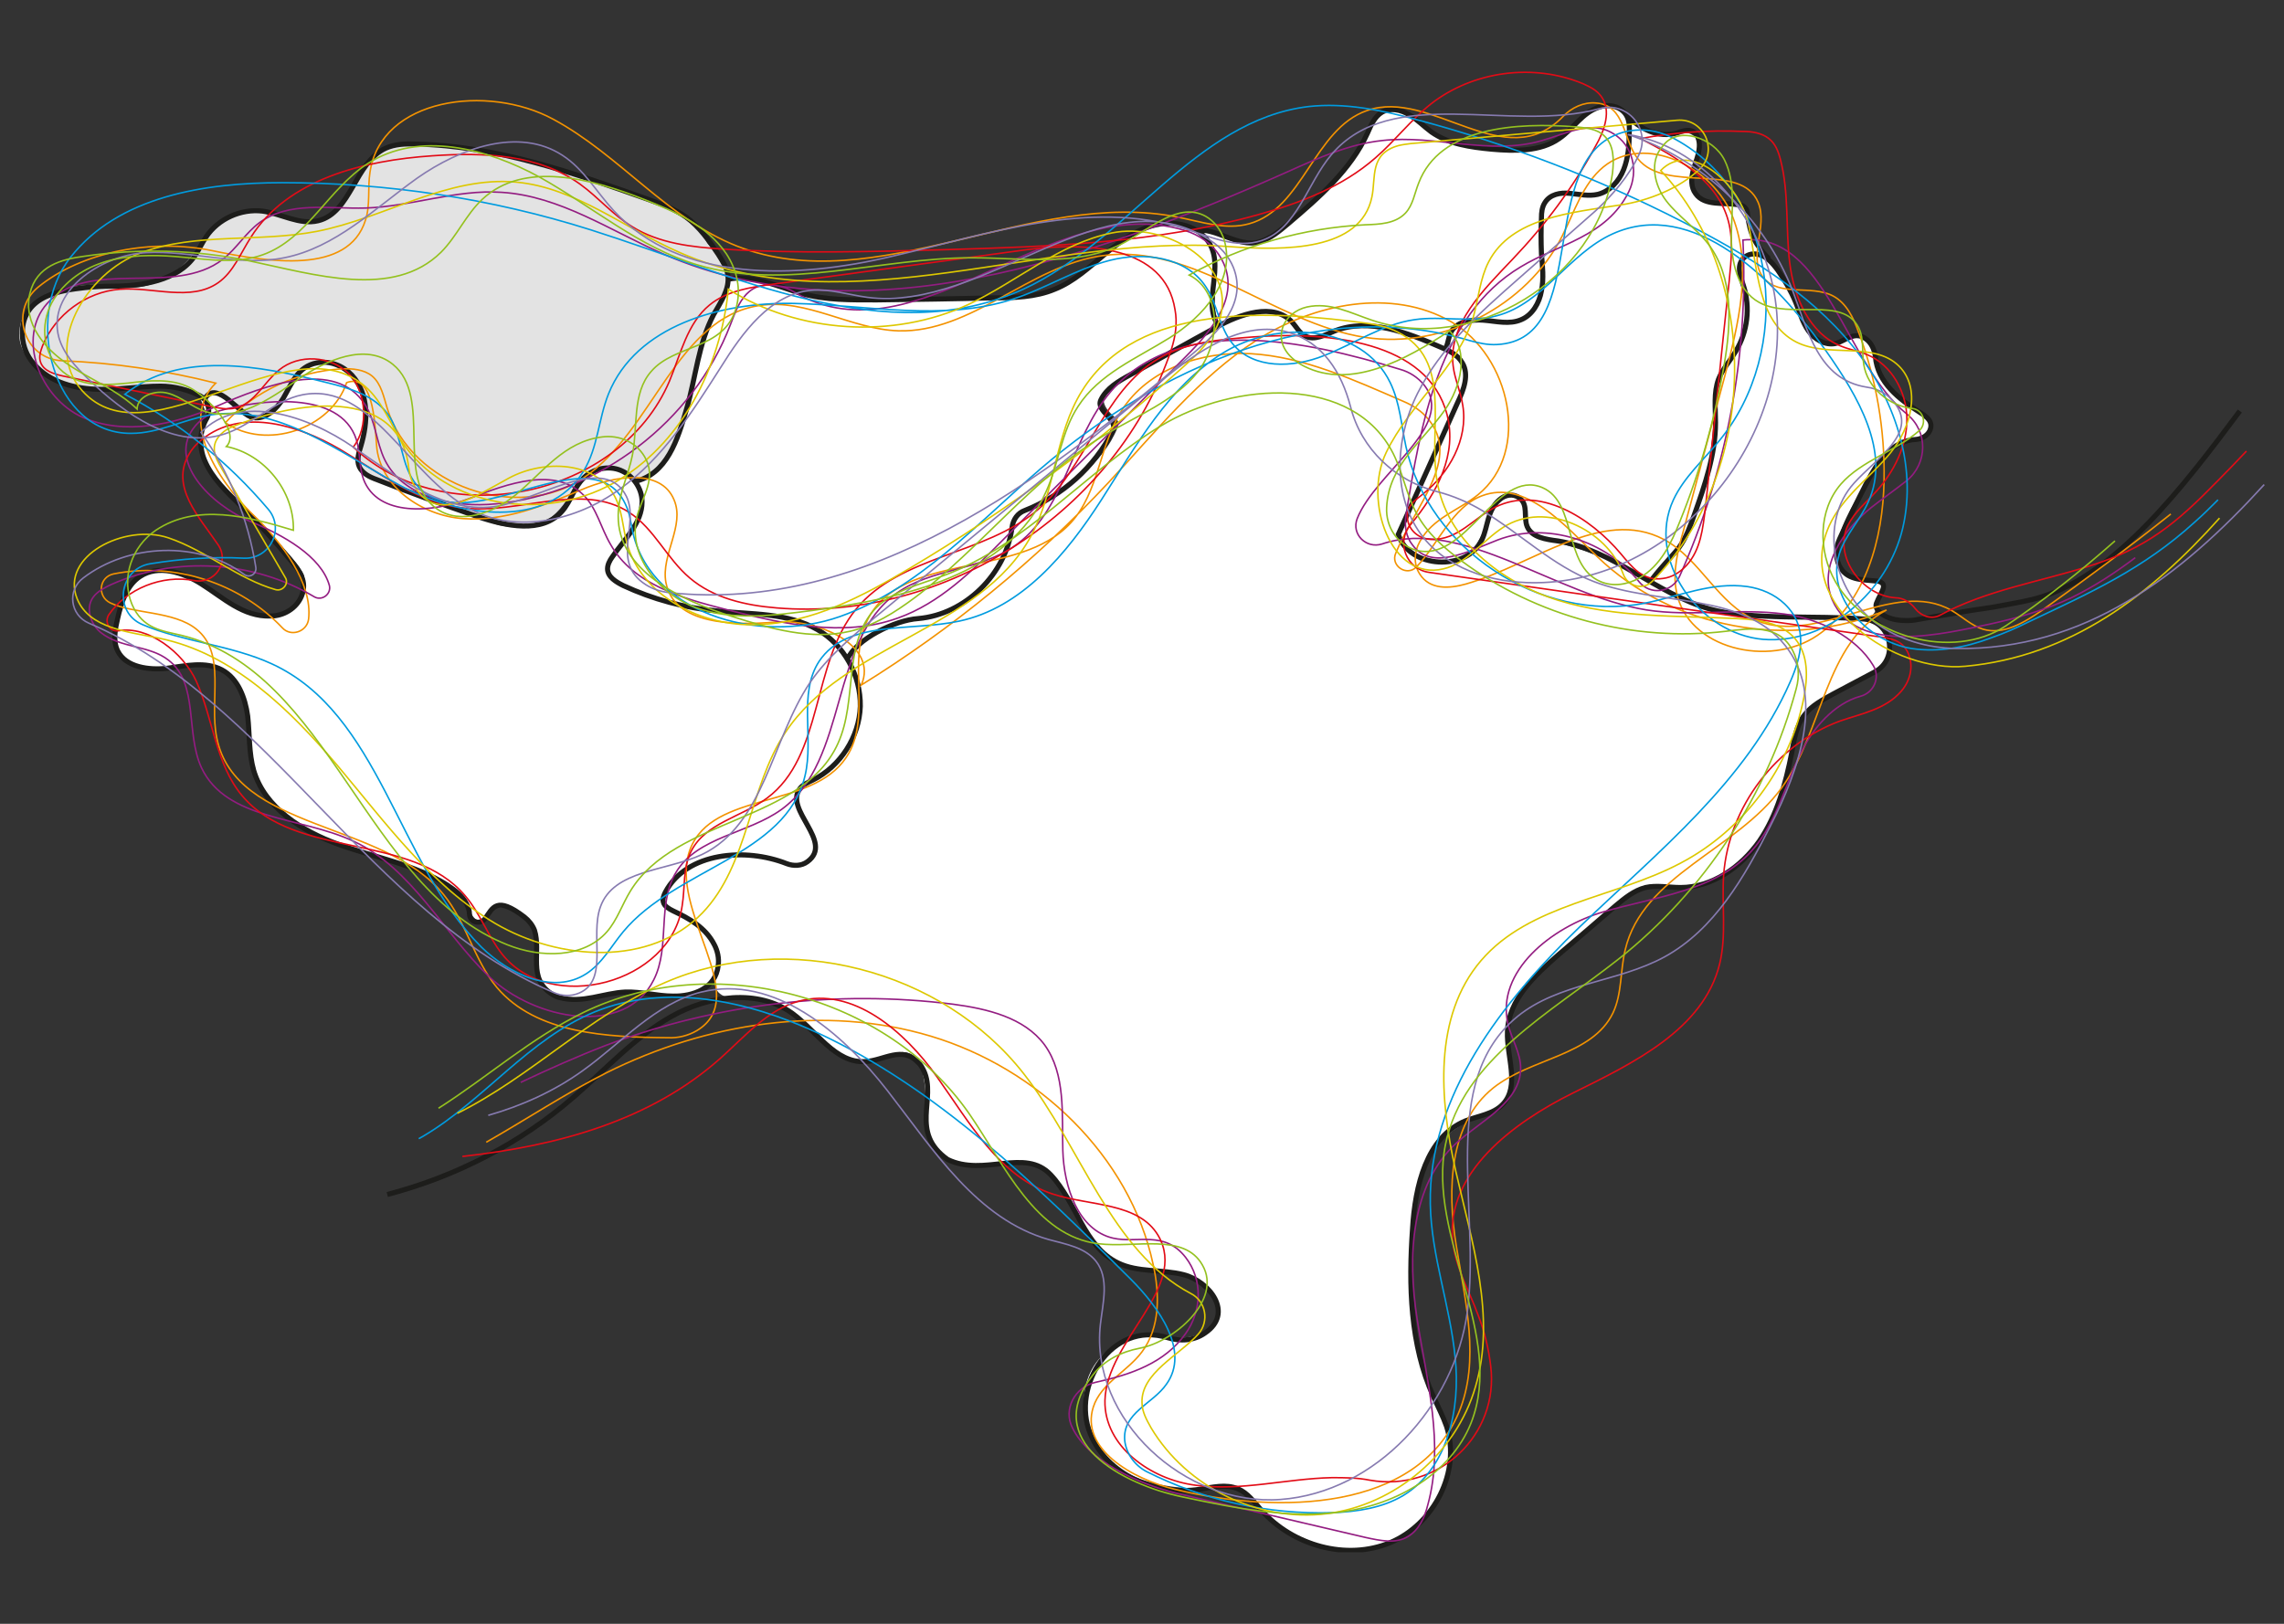 <?xml version="1.0" encoding="UTF-8"?>
<svg id="Capa_1" data-name="Capa 1" xmlns="http://www.w3.org/2000/svg" xmlns:xlink="http://www.w3.org/1999/xlink" version="1.1" viewBox="0 0 450 320">
  <rect x="0" y="0" width="450" height="320" fill="#333333" stroke="none"/>
  <defs>
    <style>
      .cls-1 {
        stroke: #867ab0;
      }

      .cls-1, .cls-2, .cls-3, .cls-4, .cls-5, .cls-6, .cls-7, .cls-8, .cls-9 {
        fill: none;
      }

      .cls-1, .cls-4, .cls-5, .cls-6, .cls-7, .cls-8, .cls-9 {
        stroke-width: .3px;
      }

      .cls-10 {
        clip-path: url(#clippath);
      }

      .cls-2, .cls-11, .cls-12 {
        stroke-width: 0px;
      }

      .cls-11 {
        fill: #e3e3e3;
      }

      .cls-3 {
        stroke: #1d1d1b;
        stroke-width: 1px;
      }

      .cls-4 {
        stroke: #009bdf;
      }

      .cls-5 {
        stroke: #94c11f;
      }

      .cls-6 {
        stroke: #931c81;
      }

      .cls-7 {
        stroke: #f39200;
      }

      .cls-12 {
        fill: #fff;
      }

      .cls-8 {
        stroke: #ddc800;
      }

      .cls-9 {
        stroke: #e20b16;
      }
    </style>
    <clipPath id="clippath">
      <rect class="cls-2" x="3.9" y="14.1" width="442.3" height="291.8"/>
    </clipPath>
  </defs>
  <g class="cls-10">
    <path class="cls-12" d="M347.1,50.2s6,4.4,7.9,12.8c1.4,3.3,4.7,5.8,8.4,4.1s5.1-1.1,6.2,3.1c1.1,4.3,1.4,6.5,8.1,10.8,4.1,2.7,2.7,5.5.3,5.8-2.4.3-5.5.1-8.5,5.4-3,5.2-12.8,17.9-4,22.1,3.7,0,6.4,0,5.4,2.1-1,2.1-1.1,5.5-3.4,5.4-2.3-.1-26.4,0-31.5-2.1-5.1-2.1-10.6-4.5-10.9-5.4,1.6-1.3,10.3-11.1,12.8-26.5.3-4.7-.1-9.1.1-10.8.3-1.7,1.4-5.2,4.7-8.8,1.6-3,2-8.1,1.1-11.2-.8-3.1-2.7-7.2,3.3-6.8"/>
    <path class="cls-12" d="M321.1,23.5s2.4,4,10.2,2.6c2-.1,4.1,1.1,3.1,4.7-1,3.5-2.4,8.8,3.1,9.5,5.5.7,6.1-.3,6.7,2.1.6,2.5,1.4,6.4,3.5,8.2-3.4-.9-5.7.6-4.7,4,1,3.4,2.8,7.8-1.8,16-2.3,3.4-3.1,3.8-3.1,9.8s-.8,12.6-3.7,19.8c-2.9,7.2-7.2,12.6-9.2,14.2-3-1.7-13.7-8.2-21-8.4-1.8-.6-3.5-2-3.7-5.2-.1-3.3-1.4-3.1-3-3.1s-2.8,1-4,4.1c-1.1,3.1-4,10.1-9.5,8.9-5.5-1.1-9.1-3.3-8.5-5.4.6-2.1,12.3-27.8,12.8-28.8.4-1,1.3-5.8-3.3-7.7.6-3.1.9-5.7,7.5-5.7s11.8-.3,11.5-8.4c-.3-8.1-2.6-17.3,4.4-16.9,6.9.4,10.5.1,11.9-5.7.7-5.8.7-8.8.7-8.8"/>
    <path class="cls-12" d="M236,45.3s8.9,2.3,11.1,2.8c3.1-.9,17-11.6,22.3-21.5,3.5-8.2,8.5-3.7,9.6-2.7,0,0,6.2,5.4,14.9,5.7,8.6.3,14-1.4,17.3-5.8,3.3-4.4,10.2-4,9.9,1.4-.3,5.4-1.8,13.9-8.6,13.2-6.8-.7-8.8-.1-8.8,3.8s1.1,18.1-2.4,19.7c-3.5,1.6-4,1.8-6.7,1.4-2.7-.4-9.4-1.8-9.6,5.5-5.5-2.8-15.2-6.2-22.4-3.7-4,1.6-5.7,1.6-7.2-.6-1.6-2.1-4.3-5.9-15.3-.4-1-3.8-.8-3.7-.7-9.4.1-5.7.1-4.4-3.3-9.5"/>
    <path class="cls-12" d="M166.7,129.8s4.8-6.8,17.6-8.5c10.5-2,13.9-13,14.7-16.4.9-3.4,2.3-4.5,4.3-5.1s11.1-5.4,15.6-12.9c2-3.6,1.7-3.8.4-5-1.3-1.1-3.5-3.7.1-6,3.7-2.3,23-13.6,26.1-14.2,3.1-.6,7.1-.9,9.6,2.3,2.6,3.1,3.7,2.3,6.2,1.4,2.6-.9,10.8-3.1,23,2.8,4.5,2.5,5.4,5.4,3.7,9.1-1.7,3.7-12.5,26.6-12.5,27.8s3.1,5.4,7.1,5.7c4,.3,8.5-2,10.2-7.1,1.7-5.1,2.6-6.5,5.1-6.2,2.6.3,2.3,2,2.6,4.3.3,2.3,2.3,4.3,6,5.1,3.7.9,11.6,3.1,23.2,9.9,7.4,3.7,15,4.5,30.9,4.5,7.1.6,11.1.6,11.3,4.5.3,4,.9,4.8-3.4,7.1-4.3,2.3-13.3,5.7-14.7,12.2-1.4,6.5-3.1,27.8-22.4,29.8-4.3-.6-7.9-1.1-11.6,2.3-3.7,3.4-24.4,17.3-23,27.5,1.4,10.2,1.4,12.8-4,14.7-5.4,2-13.3,6.2-14.2,18.4-.9,12.2-.9,27.5,3.1,36,4,8.5,7.9,16.7-3.1,27.2-9.2,7.9-17.9,4.1-25.5.4-2.6-1.8-2.8-1.2-5.7-4.9-2.8-3.7-5.4-4-9.4-3.4-4,.6-23.5.3-24.4-15.9-.6-10.5,8.8-14.7,14.2-13.9,5.4.9,11.6.6,12.2-5.7-.3-3.7-5.7-7.4-12.2-7.4s-11.1-2.6-15-9.6c-4-7.1-6.2-12.5-14.5-11.6-8.2.9-15.9,1.7-15.9-11.3s-5.4-10.2-6.8-9.9c-1.4.3-7.4,4.3-13.6-2.3-6.2-6.5-9.9-9.7-18.1-8.8-3.7-.8-3.1-3.1-2.8-5.4.3-2.3.9-6.8-5.7-10.5s-6.2-4-4.3-6.2c2-2.3,7.1-8.2,21-5.4,4.8,1.4,6,1.7,7.4,0,1.4-1.7.3-5.1-1.1-7.4-1.4-2.3-3.7-5.7.6-7.9,4.3-2.3,15.6-9.9,7.7-24.1"/>
    <path class="cls-12" d="M162.7,58.9h36.6s9.4,0,18.7-9.1c7.9-6.2,15-7.4,18.1-4.3,3.1,3.1,3.7,6.6,3.1,10.2-.6,3.6-.9,6.8.7,8.5-3.8,1.7-20,10.5-21.4,12.2-1.4,1.7-2.3,3.7-.9,4.8,1.4,1.1,2.8,3.4-.6,7.4-3.4,4-7.1,8-14.5,11.6-3.4,1.4-2.6,1.8-3.1,3.6-.6,1.8-3.4,15.1-16.4,17.9-7.4,1.4-12.5,2.8-16.2,7.9-2.6-3.4-7.7-9.1-21.3-9.1-6.5-.3-17.9-2.6-23.8-5.4-2.6-1.7-3.4-4-1.4-6.2,2-2.3,9.1-8.5,4.5-14.2,5.1-3.1,8.5-4.5,11.6-19.6,3.1-15,4-13.3,4.5-14.7.6-1.4,1.1-2.8,2.1-5.7,7.5-.7,7.8,1.6,19.5,4"/>
    <path class="cls-11" d="M21.6,56.1s9.4,3.7,17.3-7.1c7.9-10.8,13-7.1,18.7-5.7s9.4-1.4,13-8.5c3.7-7.1,10.2-9.9,39.4-1.4,29.2,8.5,28.1,13,29.5,14.7,1.4,1.7,5.7,4.8,2.8,10.5-2.8,5.7-5.4,13-7.4,23-2,9.9-8.5,13.9-10.2,13.3-2-2-7.9-4.7-10.8,0-2.8,4.8-6,10.7-14.5,8.5-8.5-2.3-25.2-8.2-26.6-9.1-1.4-.9-3.1-4.3-1.1-9.1,1.4-4.5-.8-11.9-5.1-13.3-4.3-1.4-7.4.3-9.4,3.7-2,3.4-5.4,8.8-7.9,6.8-2.6-2-6.2-6.2-9.1-4.3-4-1.7-10.2-2.3-21.8-1.4-6.5.3-14.6-5-14.6-10.7s4.7-10,17.7-10"/>
    <path class="cls-12" d="M40.3,78.2s1.1-2.8,6.5,2c3.7,2.6,5.7,3.1,9.4-2.6,3.1-6.5,10.2-11.3,15.3,0,0,0,1.4,5.4-.8,11.1-.6,2.6-.3,4.8,3,6,3.3,1.1,22,7.7,23.7,8.5,1.7.8,12.5,2.3,15-5.4,3.7-6.2,8.2-6,10.8-4.8,2.6,1.1,5.1,7.2,2,11-3.1,3.8-7.9,8-3.4,10.6,4.5,2.6,14.2,6.2,29.2,6.8,15,.6,24.1,16.2,15.6,26.6-4.3,5.4-4.8,4.8-6.5,5.7-1.7.9-4.3,3.1-2.3,7.1,2,4,5.4,9.1-1.7,9.9-6.2-2-18.1-4.8-24.7,4.5-2,3.4,0,3.7,1.4,4.5,1.4.9,11.1,5.7,8.5,11.6-2,4.5-5.7,5.4-9.9,4.8-4.3-.6-7.7-1.1-10.5-.6-2.8.6-12.6,2.8-14.2-1.4-1.6-4.3-.4-7.7-1.6-10.5-1.2-2.8-2.9-4.8-5.5-4.8s-2.3-.3-3.4,1.1c-1.1,1.4-2.3,2.3-3.4,0-1.1-2.3-3.1-6.2-11.6-8.8-8.5-2.6-19.3-6.4-22.4-8.8-3.1-2.4-9.1-5.4-9.6-18.1-.6-9.6-4.3-14.2-10.8-13.3-6.5.9-17.3,2.6-15.3-7.9,2-10.5,7.9-11.9,12.2-10.2,4.3,1.7,11.3,6.8,13.3,7.7,2,.9,12.5,2.3,11.3-7.1-1.4-3.7-11.3-12.2-14.2-15.3-2.8-3.1-7.7-8.5-5.4-15,1.1-2.3-2-5.1,0-4.8"/>
    <path class="cls-3" d="M320.4,22.6c2.6,2.8,6.4,4.7,10,3.6.9-.3,1.9-.7,2.9-.4,1.2.4,1.6,2,1.5,3.2-.1,1.6-.8,3.1-1.2,4.6-.4,1.6-.5,3.3.5,4.6,1.8,2.5,5.6,1.6,8.6,2.2.4,0,.8.2,1.1.5.4.4.5.9.5,1.4.5,3.9,1.5,5.9,4.2,8.7M235.5,45.4c4.1-.6,8.4,3.4,12.5,2.3,2.3-.6,4.1-2.2,5.9-3.7,6-5.1,12.2-10.5,15.5-17.7.7-1.6,1.4-3.3,2.9-4.2,1.6-.9,3.7-.5,5.3.5,1.6.9,2.9,2.3,4.4,3.4,3.4,2.4,7.7,3,11.9,3.4,4.6.4,9.6.5,13.3-2.1,2.8-1.9,4.5-5.1,7.9-6.2,1.2-.4,2.6-.4,3.8.2,2.1,1.1,2.2,3.1,2.1,4.9,0,2.4-.2,4.9-1.1,7.2-.9,2.3-2.7,4.3-5.1,4.9-1.8.4-3.6,0-5.5-.2s-3.9.2-4.9,1.8c-.6.9-.7,2-.7,3-.1,2.4-.1,4.7,0,7.1.2,2.4.5,4.9,0,7.3-.4,2.4-1.8,4.8-4,5.7-2.3,1-4.9.3-7.4.1-2.5-.2-5.5.3-6.5,2.5-.4.9-.5,2-.9,2.9M143.3,55.1c4.5-1.2,10,1.4,14.5,2.7,4.8,1.4,10,1.3,15,1.3,7.6-.1,15.2-.2,22.8-.4,4.1,0,8.4-.1,12.2-1.7,3.8-1.5,6.9-4.4,10-7,3.6-3,7.6-5.9,12.5-6,2.3,0,4.6.6,6.4,2.1,5.7,4.9,0,12.5,3.1,17.7M40.4,78.5c2.4-3.8,6.9,3.4,9.5,3.8,2.5.4,4.6-1.7,5.9-3.8,1.7-2.9,2.8-6.3,6.7-7,2.5-.5,5.1.6,6.8,2.4,3.5,3.8,3.2,9.3,1.8,14-.4,1.3-.9,2.8-.3,4.1.6,1.3,2,2,3.4,2.5,6.6,2.6,13.2,5,19.9,7.3,5.6,1.9,12.7,3.4,16.6-1,1.8-2,2.4-4.8,4.3-6.6,1.9-1.9,4.9-2.5,7.3-1.5s4.2,3.5,4.2,6.2c0,4.2-3.5,7.4-5.9,10.9-.5.7-.9,1.5-.9,2.3,0,1.6,1.7,2.6,3.1,3.3,5.8,2.7,12.1,4.4,18.5,5,6.7.7,13.9.3,19.8,3.7,5.2,3,8.5,9,8.4,15.1-.2,6-3.9,11.8-9.3,14.5-1,.5-2,.9-2.6,1.7-3.2,4.2,6.8,10.5,1.5,14.4-1.2.9-2.8.9-4.1.4-8.1-3.2-19.7-2.3-23.9,5.6-.3.6-.6,1.3-.4,2,.2.8,1.1,1.3,1.9,1.7,3.2,1.5,6.4,3.3,8.1,6.6.7,1.3,1,2.8.8,4.2-.5,4.5-5,6.1-8.9,6-3.1,0-6.2-.9-9.4-.8-4.3.2-8.4,2.3-12.9,1.1-.5-.1-.9-.3-1.4-.6-5.1-3.1-2.2-8.4-3.6-12.7-.4-1-1.1-1.9-2-2.6-5.5-4.2-6.2-1.8-7.7.3-.9,1.3-3,.8-3.1-.8,0-.7-.2-1.4-.6-2.1-.8-1.6-2.3-2.7-3.8-3.7-6.5-4.1-14.2-5.4-21.4-8-7.2-2.6-14.5-7.2-16.7-14.5-1-3.5-.8-7.2-1.2-10.8-.5-3.6-1.9-7.4-5.1-9.1-3.2-1.7-7.1-.8-10.8-.3-3.6.4-8.1-.2-9.7-3.4-1-2-.5-4.4,0-6.5.7-3.1,1.8-6.5,4.4-8.2,3.6-2.4,8.5-.8,12.1,1.5,4.3,2.7,8.2,6.5,13.6,6.3,2.6,0,5.1-1.5,6.1-3.9,1.2-2.9-.4-5-1.9-6.8-3.1-3.8-6.4-7.4-9.9-10.9-2.8-2.7-5.8-5.5-7.3-9.1-1.1-2.6-1-5.8.4-8.2.9-1.6.3-3.6-1.3-4.5-2.4-1.2-5-1.9-7.8-1.9-4.3,0-8.5.8-12.8.6-4.8-.2-9.8-1.7-12.7-5.7-1.1-1.5-1.7-3.4-1.7-5.3,0-7.7,8.1-8.5,12.2-9,1.8-.2,3.7-.3,5.6-.3,5.6,0,12.8-1,16.2-6,.8-1.2,1.4-2.5,2.2-3.7,2.4-3.6,6.9-5.6,11.1-5.1,3.7.5,7.3,2.8,11,1.9,6.5-1.6,7.2-11.5,13.3-14.3,1.8-.8,3.9-.9,5.9-.8,15.9.3,31.2,5.7,46.1,11,2.5.9,5,1.8,7.2,3.4,2.6,1.9,4.5,4.6,6.3,7.3.8,1.3,1.7,2.6,1.9,4.1.4,2.8-1.4,5.3-2.8,7.8-3,5.7-3.5,12.3-5.3,18.5-1.8,6.2-3.9,13-10.3,14.4M166.9,130c1.8-4.1,9.5-7.8,14-8.1,9.3-.8,17.3-8.8,18.5-18,.2-1.5,1.1-2.8,2.5-3.3,7.4-2.9,13.7-8.5,17.3-15.6,1.3-2.4-3.4-3.9-2.3-6.2,1.1-2.3,3.5-3.7,5.7-4.9,5.7-3.1,11.3-6.3,17-9.4,4.7-2.6,11.3-5,15-1,.8.9,1.4,2.1,2.5,2.7,1.8,1,4-.2,5.9-1,6.7-2.6,14.2.3,20.8,3.2,1.7.7,3.4,1.5,4.3,3.1,1.4,2.3.3,5.3-.9,7.8-3.9,8.7-7.8,17.4-11.7,26,2.1,6.8,13.6,7.4,16.5,1,1.2-2.6,1-5.7,3.4-7.8,1.1-1,2.7-1.3,3.9-.4,1.9,1.3.8,3.8,1.6,5.7.9,2.1,3.7,2.5,6,2.8,10.8,1.7,19.4,10.4,29.9,13.4,8.2,2.3,21.4,1.2,30.5,2,5.4.5,6.9,7.8,2.1,10.4l-8.3,4.4c-2,1.1-4.1,2.2-5.5,4-1.7,2.1-2.1,4.9-2.6,7.6-1.2,6.1-2.9,12.3-6.4,17.4-3.6,5.1-9.3,9.1-15.5,9.1-2.3,0-4.7-.5-6.9,0-2.3.6-4.1,2.1-5.9,3.6-3.7,3.2-7.4,6.4-11.2,9.6-4.7,4.1-9.9,8.9-10.1,15.2-.2,4.9,2.5,10.7-.9,14.3-1.9,2-4.9,2.3-7.4,3.3-7.7,3.2-9.9,12.9-10.4,21.2-.8,11.2-.5,22.9,4.1,33.1.9,2,1.9,3.9,2.6,5.9,2.9,8.9-2.5,19.3-11.1,22.9-8.6,3.6-19.2.6-25.4-6.4-1.4-1.6-2.7-3.4-4.6-4.2-2.4-1-5-.3-7.6.1-8.6,1.3-18.3-2.9-21.5-11-3.8-9.3,4.2-22.3,15.2-18.9,2.5.8,5.3.6,7.4-.9,5.8-3.9.9-10.2-4.2-11.5-4.3-1.1-9-.4-12.9-2.3-6.7-3.2-8.2-12-13.3-17.4-5.1-5.4-13.1.5-20.3-3-7.6-5.4-2.1-12-4.7-17.5-.3-.6-.6-1.2-1.1-1.6-3.1-3.4-6.8-.4-10.4-.2-5.9.4-9.6-6-14.4-9.5-6.8-4.9-16.5-3.5-23.8.6-7.3,4.1-13,10.5-19.4,16-10.5,9.1-23.2,15.6-36.6,19.1M325.3,114.5c.6-1.2,4.7-5.5,5.5-6.6,1.4-1.9,2.2-4.2,3-6.4,2.1-5.9,4.2-12,4.2-18.2,0-2.9-.4-5.9.6-8.6.8-2,2.3-3.6,3.4-5.5,2.3-3.8,2.9-8.6,1.5-12.9-.6-1.8-1.4-3.8-.1-5.3.7-.8,1.8-1.1,2.8-.9,1.8.3,3,1.7,4.1,3.2,1.4,2,2.6,4.1,3.5,6.3.8,1.9,1.3,3.9,2.5,5.6,1.2,1.7,3.3,2.9,5.3,2.5,2-.5,3.7-2.5,5.9-1,1.2.8,1.8,2.2,2,3.6.4,5.1,4.7,8.4,8.8,11,1.3.8,2.7,1.8,1.9,3.6-.5,1-1.6,1.6-2.7,1.7-4.8.2-7.6,4.5-9.7,8.5-1.9,3.7-3.7,7.4-5.4,11.2-.7,1.6-.8,3.4-.1,5,1.4,3.1,4.5,2.9,7.3,3.2.4,0,.9.1,1.2.4.7.6,0,1.6-.4,2.5-.3.5-.3.6-.7,1.5-.5,1.3,1.4,2.5,2.6,2.9,1.3.5,3.5.6,4.9.4,4.4-.8,6.1-1,10.5-1.8,2.4-.4,4.5-.6,6.9-1.1,2.6-.5,5.2-.9,7.7-1.7,14.8-4.7,27.6-21.3,39-36.6"/>
    <path class="cls-7" d="M95.8,225.1c7.9-4.5,15.6-9.6,23.7-13.7,19.6-9.8,42.9-13.5,63.9-7.2,21,6.3,39.2,23.5,43.8,45,1.3,5.8,1.4,12.4-2.2,17.2-2.9,3.9-8.1,6.2-9.6,10.9-2.6,8.2,7.7,14.2,16.1,16.2,20.5,5,47.7,4.3,55.9-15.1,4.3-10.3,1.3-21.9-.5-33-1.8-11-1.4-24,7.3-31,7.4-5.9,19.5-6.3,23.6-14.8,1.8-3.8,1.4-8.3,2.4-12.4,3.4-14.7,21.9-19.7,30.8-31.9,8.2-11.2,8.5-28.6,20.7-35.1-18.8,8.1-42.3,3.7-57-10.5-6.5-6.3-14.2-15.2-22.7-12-5.9,2.2-8.6,9.5-12.9,14-1.9,2-5.2-.2-4.1-2.7,3.9-9.5,12.9-18.6,6.4-26.4-1.3-1.6-3-2.7-4.9-3.5-9.7-4.2-19.6-8.8-30.1-9.4-9.7-.5-20.2,3-25.4,11.2-4.4,6.9-4.5,16.1-10,22.1-10.3,11.3-33.3,5.5-40.1,19.2-4.1,8.3,1,19.4-4.2,27.1-6.8,10.2-26.3,6.6-30.7,18-4.6,12,12.5,29.1,1.3,35.8-1.7,1-3.7,1.5-5.7,1.4-11.8-.1-25.9-.7-33.7-9.9-4.5-5.4-6-12.8-10.5-18.3-11.8-14.6-41-12.5-44.7-30.9-1.5-7.4,1.9-16.7-4-21.4-4.4-3.6-12.5-3-17-5.2-2.6-1.3-2.2-5.1.7-5.7,11.9-2.4,24.9,1.8,33.2,10.6,1.7,1.9,4.9.8,5.2-1.7.8-7-5.2-15.1-11-20.6-7.2-7-14.5-18.8-7.3-25.9-9.9-2.5-20-4-30.2-4.4-7.5-.3-10.6-9.7-4.8-14.5,8.7-7.1,22.7-9.6,34.3-7.2,11.1,2.3,26.8,4.8,30.2-6,1-3,.4-6.4.9-9.5,2.2-14.6,23.2-17.4,36.1-10.4,13,7,22.5,19.6,36.2,25,27.4,10.7,58-11.5,86.9-5.7,4.6.9,9.4,2.6,14,1.3,10.6-2.9,12.8-18.7,23.2-22.3,12.7-4.5,27.3,13,38.7,1.1,1.7-1.7,4-2.8,6.4-2.6,5.9.4,5.3,7.2,8.3,11,5.6,6.9,20.3.5,23.7,8.6,2,4.7-2.2,11,1.1,14.9,3.1,3.7,9.3,1.3,13.6,3.5,2.7,1.4,4.1,4.4,5.1,7.2,3.5,9.3,5.2,19.3,5,29.2-.2,11.5-3.6,24-13.1,30.5-9.5,6.5-25.7,2.7-27.8-8.6-.8-4,.3-8.2,1.4-12.1l8.1-30.3c2.7-10.3,5.5-21.4,1.6-31.4-3.8-9.9-17.3-16.6-25.5-9.9-4.1,3.4-5.7,8.9-8.1,13.6-7,13.9-23.5,22.3-38.8,20-18.1-2.8-33.7-18.7-51.9-16.1-14.2,2-25.7,15.2-40.1,14.8-9.3-.3-18.1-6.4-27.3-5-16.4,2.4-20.9,24.5-34.6,33.9-13.1,9-34.1,1.7-38.8-13.6-.7-2.3-1.2-4.9-3-6.4-1.6-1.3-3.9-1.5-6-1.4-8.6.5-17,4.3-22.9,10.6,8,5.5,20.8,1.3,23.9-7.9,5.1-1.8,5.5,7,5.9,12.4.6,8.1,8.9,13.8,17,14.4,8.1.6,15.9-2.5,23.4-5.7,6.3-2.7,15.6-4.3,18.2,2,2.2,5.1-2.6,10.8-1.6,16.3,1.6,8.3,13.2,8.5,21.6,7.8,8.4-.7,20.3,4.6,16.9,12.4,17.9-11.1,34.3-24.5,48.7-39.9,9.2-9.9,17.8-20.7,29.1-28,11.4-7.3,26.7-10.4,38.4-3.7,11.7,6.8,15.8,25.6,5.3,34.1-3.8,3.1-9,4.6-11.5,9.3-1.1,2-1.2,4.4,0,6.3,2,3.2,5.9,2.9,9.1,2,13.3-3.8,26.8-15.2,39-8.8,7.2,3.8,10.7,12.9,18.3,16,12.2,5,27-8.5,38.4-2,2.1,1.2,3.9,3,6.2,3.7,4,1.2,8.1-1.3,11.6-3.7,8.6-6.1,17.1-12.4,25.4-19"/>
    <path class="cls-6" d="M102.6,213.3c5.5-2.6,11.1-5.1,16.8-7.3,21.7-8.2,45.4-11,68.4-8.1,6.7.9,14,2.6,18,8,4.2,5.8,3.4,13.7,3.6,20.8.2,7.2,3,15.7,9.9,17.3,4.8,1.1,10.1-1.6,14.3,3.8,3.4,4.4,3.2,10.5,0,15-4.1,5.8-10.8,8.1-17.7,9.6-4.1.9-6.5,5.3-4.6,9,3.1,6.4,12.7,11,20.6,12.9l37.2,8.7c2.8.6,5.9,1.3,8.3-.2,2.2-1.3,3.3-3.8,3.9-6.2,3.3-11.9-.2-24.5-2.1-36.7-1.9-12.2-1.3-26.4,7.8-34.7,5-4.5,12.6-8,12.6-14.7,0-3-1.8-5.8-2.5-8.7-2.4-10.4,8.6-19.1,18.8-22.1,10.3-3,22.1-4.1,29.2-12,4.8-5.3,6.5-12.7,9.6-19.1,2.4-5.1,6.7-10,11.9-11.4,2.6-.7,3.9-3.7,2.5-6-3.4-5.7-10.7-9.3-17.6-10.2-9-1.2-18.2.6-27.1-.8-18-2.9-36.3-18.3-52.1-13-3.1,1-6.1-1.9-4.9-5,3.6-9.1,19.5-18.3,13.2-26.3-1.2-1.5-2.9-2.6-4.7-3.1-18.9-5.8-43.7-11-57,4.3-8,9.3-9.1,23.9-19.3,30.7-6.8,4.6-16.1,4.3-22.8,9-13.5,9.5-9.5,33-22.8,42.7-6.6,4.8-16.6,5.4-20.8,12.4-3.8,6.2-1.1,14.7-4.4,21.2-5.6,11.3-23.4,8-32.5-.7-9.1-8.8-15.2-21.3-26.6-26.6-10.4-4.9-25.1-4.1-30-14.5-3.2-6.9-.5-16.6-6.5-21.2-3.8-3-9.5-2.3-13.4-5.5-1.3-1.1-2.2-2.8-2.2-4.5,0-2.7,2.2-3.9,4.3-4.9,12.7-5.7,28.1-4.7,40,2.4,1.5.9,3.4-.5,3-2.2-1.6-5.8-9.2-10-15.5-12.6-7.9-3.3-16.7-12.1-10.9-18.9,1.2-1.4,2.8-2.4,4.6-2.9,8-2.3,23.9-4.2,27.1,5.6.8,2.5.5,5.3,1.4,7.8,2.8,7.5,13.6,6.7,21,3.8,7.4-2.9,16.8-6.3,22.4-.6,2.6,2.6,3.4,6.5,5.3,9.7,4.4,7.8,14,10.6,22.7,12.8,11.1,2.8,23.1,5.6,33.9,1.7,8.2-2.9,14.7-9.3,20.8-15.5,12-12,24-24.1,36-36.1,5.3-5.3,11.1-12.4,6.7-19.6-1.6-2.6-4.1-4.3-7-5.2-26.5-8-52.4,26.2-76.7,12.3-.8-.5-1.6-.9-2.5-1.1-6.9-2-8.7,3.2-10.3,7.4-7.3,19.1-25.9,33.3-46.2,35.3-8.3.8-18.2-1.2-21.9-8.7-1.7-3.5-1.8-7.7-3.9-10.9-5.8-9-19.5-3.9-29.3.4-8.4,3.6-18.1,5.8-26.4,2.1-8.3-3.8-13-15.6-6.9-22.4,8.1-9.1,25-1.2,34.6-8.7,2.7-2.1,4.5-5.2,7.2-7.2,5.8-4.3,13.7-2.7,20.9-2.9,9-.3,17.8-3.7,26.8-3.1,11.5.7,21.5,7.6,32,12.2,39.1,16.9,84.1,1,123-16.3,6-2.7,12-5.4,18.5-6.1,10.5-1.2,21.3,3,31.5,0,4.7-1.3,9.6-4.1,14-1.4,3.9,2.3,5.1,7.4,3.1,11.5-4.4,8.9-13.9,10.3-21.3,14.8-16,9.6-19.7,30.9-22.6,49-.3,2,0,4.2,1.3,5.8,3.8,5.2,11.1,1.2,16.8-1,9.7-3.7,21.4.2,27.8,8.2,2.2,2.8,6.5,2.2,8-1,9.3-20.7,13.6-43.6,12.5-66.3,16.3-1.6,20,24.4,32.3,34.3,4.2,3.4,4.1,9.7,0,13.1-2.3,1.8-4.7,3.5-7,5.3-5.5,4.4-10.5,11.7-7.7,18.2,4.8,11.1,22.3,6.6,31,4.8,5.5-1.2,11-2.8,16.1-5.2,4.5-2.2,8.6-4.9,12.6-7.9"/>
    <path class="cls-9" d="M91.1,227.9c18.8-2.1,37-7,50.9-19.4,4.8-4.3,9.2-9.5,15.4-11.2,10.6-2.9,20.8,5.9,27.2,14.9,6.4,9,12.3,19.7,22.8,23.1,7.3,2.4,16.9,1.6,20.8,8.2,6,10.3-10.2,20.6-10.5,32.5-.2,9,9,15.6,17.9,16.7,8.9,1.2,17.8-1.3,26.8-1.5,2.5,0,5,0,7.5.5,13.5,2.4,25.5-8.9,23.8-22.5-.4-3.4-1.2-6.8-2.5-10.1-1.8-4.9-4.6-9.6-5-14.8-1.2-13.2,11.8-23,23.7-28.9,11.9-5.9,25.7-12.5,28.9-25.4,1.4-5.7.4-11.8.8-17.6,1-13.4,10.4-25.7,22.9-30.3,4.3-1.5,9-2.3,12.1-5.9,1.9-2.2,2.5-5.2,1.2-7.8-1.2-2.3-3.4-2.6-5.5-2.9l-88.7-12.7c-4.5-.6-6.6-5.9-3.7-9.4,5.4-6.5,9.2-13.9,7.2-21.7-3.8-14.5-23.3-16.4-38.2-15.3-6.5.5-13.2,1-18.7,4.3-11,6.5-14.1,21.5-23.8,29.8-10.4,8.9-27,8.9-35.7,19.5-8.9,10.8-6.4,29-17.6,37.3-5,3.7-12.1,4.9-14.9,10.4-1.7,3.3-1.2,7.2-1.8,10.8-2.2,15.3-25.9,21.6-35.5,9.5-2.8-3.6-4.3-8-7.2-11.4-10.5-12.6-33.5-7.2-44-19.8-5.2-6.2-5.7-15.1-9-22.5-2.7-5.9-9.6-11-15.3-10-1.7.3-2.9-1.6-2-3.1,3.5-5.2,10.6-8,16.8-6.8,4.1.8,7.1-3.6,4.8-7-3.7-5.5-9.6-11.5-5.7-18,.8-1.4,2-2.5,3.3-3.4,7.7-5.4,18.2-2.2,26.3,2.5,7.8,4.6,15.3,10.6,24.3,11.6,11.1,1.3,23.5-5.2,32.8.9,4.9,3.2,7.4,9.1,11.9,12.9,4.7,4,11,5.4,17.1,5.9,33.3,2.8,67.2-19.1,77.8-51,.8-2.5,1.2-5.2.7-7.8-2-12.7-17.6-13.3-29.2-11.8l-50,6.8c-4.4.6-9.1,1.3-12.5,4.1-4.4,3.6-5.7,9.7-7.9,15-9.7,22.9-44.2,30.2-62.3,13,3.1-3.9,2.6-11-.9-14.5-3.6-3.5-9.8-3.9-13.7-.7-3,2.4-4.8,6.6-8.6,7.5-1.6.4-3.3,0-4.9-.3-9.7-2-19.4-4-29.1-6-1.8-.4-3.8-1-4.4-2.7-.4-1.1,0-2.2.4-3.3,2.5-6.1,8.6-10.6,15.2-11.1,6.6-.5,14,2.5,19.4-1.3,3-2.1,4.4-5.8,6.4-8.9,7.2-11.5,22.3-15.2,35.8-16.1,10.1-.7,20.9-.3,29.1,5.6,3.6,2.6,6.5,6.1,10.3,8.4,5.3,3.3,11.8,4,18,4.4,14.5.9,29.1.5,43.6.1,20.7-.6,41.7-1.3,61.7-6.9,8.3-2.3,16.6-5.5,23.1-11.2,3.8-3.3,6.9-7.4,10.9-10.6,8.3-6.5,20.2-8.1,30-4,1.3.6,2.6,1.2,3.5,2.4,2.2,2.8.7,6.9-1.1,10-4.4,8.1-9.9,15.5-16.3,22.2-5.7,6-12.7,12.8-11.7,21,.3,2.6,1.5,5.1,1.9,7.8,1.1,6.6-2.7,13.4-7.9,17.5-1.5,1.2-3.2,2.3-3,4.6.1,2.4,2.2,4.2,4.6,4.3,5.4.2,8.5-4.3,12.8-6.4,8.5-4.2,18.6,2,24.7,9.3,2.1,2.5,4.3,5.4,8.2,4.8,1.8-.2,3.4-1.2,4.7-2.6,2.8-3.1,3.2-7.3,3.7-11.3,1.6-14.9,3.1-29.9,4.7-44.8.4-4.2.9-8.5-.4-12.5-2.4-7.5-10.1-11.9-17.1-15.5,6.6-1.2,13.4-1.7,20.2-1.4,1.8,0,3.7.3,5.1,1.4,1.3,1,1.9,2.6,2.3,4.2,1.7,6.5,1,13.5,1.8,20.2.8,6.7,3.8,14,10.1,16.5,1.7.7,3.5,1,5.2,1.7,4.8,2,7.8,7.4,7.8,12.7,0,5.3-2.5,10.3-6,14.2-2,2.2-4.3,4.1-5.6,6.7-3,6.1,2.8,13.9,9.3,14.3,1.6,0,3,.9,4,2.2,1.1,1.4,3.1,2.1,4.7,1.3,9.2-5,19.6-6.6,29.4-9.7,11.5-3.6,17.2-8.4,25.5-16.9,1.9-1.9,3.7-3.8,5.6-5.8"/>
    <path class="cls-4" d="M82.5,224.4c.3-.2.6-.3.9-.5,12-7.1,20.8-19.2,33.8-24.5,14-5.7,30.1-2.2,43.8,4.1,23.9,11.1,43.1,30,61.8,48.6,5.6,5.6,11.7,14.2,7,20.7-2.7,3.9-8.7,5.6-8.2,11.1.3,2.6,2,4.9,4.3,6.1,11.3,5.7,24,8.5,36.6,8.1,4.9-.2,9.8-.9,14-3.4,8.7-5.3,11.3-17,10.2-27.2-1-10.2-4.7-20-4.9-30.2-.4-21.3,14.2-39.9,29.5-54.7,15.4-14.8,32.8-28.6,41.4-48.2,2.2-5,3.7-10.8-1.1-15.4-2-1.9-4.6-3-7.3-3.4-7.1-1-13.6,2-20.4,3.3-20.4,3.9-42.5-10.7-46.9-30.9-.9-4.2-1.2-8.7-3.1-12.6-5.5-11.4-22.3-12.5-33-5.8-10.7,6.6-17.1,18.3-23.9,28.9-6.8,10.6-15.7,21.3-28,23.9-9.7,2.1-22.1-.3-27.6,7.9-4.2,6.4-1,15.1-2.8,22.6-3.7,15.7-25.5,18.3-35.8,30.7-2.4,2.9-4.2,6.3-7.3,8.3-6.5,4.2-15.2.1-20.7-5.3-16.6-16.7-19.9-46-41.3-55.8-7.8-3.6-17.7-4.4-25.4-7.7-5.8-2.4-4.7-11,1.5-12,6.1-1,12.3-1.4,18.5-1.1,5.1.2,8.1-5.8,4.7-9.7-7.8-9.2-17.4-17-28.2-22.6,10.8-8.6,26.4-5.7,39.8-2.3,4.5,1.1,9.3,2.5,12,6.2,3,4.2,2.4,10.2,5.8,14.1,10.1,11.7,35.8-12.1,41.6,5.1.3.9.4,1.8.6,2.7,2.8,17.3,25,23.7,41.1,18,15.5-5.5,27-18.3,39.5-29.1,23.3-20,54.9-34.1,84.5-25.3,1.8.5,3.6.9,5.4.8,19-.9,7.3-36.8,24.8-41.8,3.5-1,7.2-.4,10.3,1.3,20.8,11.3,23.3,41.9,8.7,59.5-3.1,3.8-6.9,7.1-9,11.6-5.4,11.6,4.9,26.4,17.7,27.5,12.7,1,24.6-9.5,27.5-22s-1.8-25.8-9.8-35.7c-8.8-10.9-21.3-18.3-33.8-24.7-16.6-8.5-34.1-15.2-52.1-20-7-1.9-14.2-3.4-21.4-2.6-22.4,2.7-35.7,26.6-56.2,36-26.8,12.2-57.1-2.8-85.2-11.7-19.6-6.2-40.2-9.3-60.8-9.3-15.3,0-32.3,2.7-41.7,14.7-9.5,12-3.3,34.9,12,34.7,5.3,0,10.2-2.7,15.4-3.6,13.3-2.2,25.4,7.2,37.2,13.7,11.9,6.5,29.5,8.9,36.5-2.7,2.8-4.6,2.9-10.2,4.9-15.2,5.4-13.4,22.1-18.1,36.5-17.8,14.4.3,29.3,3.6,43-.8,6.6-2.1,12.6-6,19.3-7.7,6.7-1.7,14.9-.7,18.8,5.1,2.4,3.5,2.7,8.2,5.4,11.4,4.1,5,11.9,4.7,17.9,2.3,6-2.3,11.5-6.2,17.9-7.1,5.4-.8,11.1.7,16.3-.8,9-2.4,14.1-12.2,22.7-16.1,15.9-7.2,32,8.9,42.1,23.1,6.2,8.8,12.8,19.9,8.3,29.7-1.6,3.6-4.5,6.5-5.7,10.2-2.7,8.5,5.5,17.3,14.2,18.7,5.3.8,10.7-.2,15.7-2.1,2.6-.9,5.1-2,7.5-3.2,12-5.7,22.4-10.3,32.6-19.6,1.6-1.4,3.1-2.9,4.6-4.4"/>
    <path class="cls-8" d="M90.1,219.4c14.5-7.2,26.2-19.4,41-25.8,24-10.4,54.5-2.6,70.6,18,11.3,14.4,17.2,35,32.9,43.3,3,1.5,3.7,5.5,1.5,8-3.8,4.2-11.3,7.7-11.1,13.5,0,1.8.9,3.4,1.8,5,7,11.7,21.1,18.6,34.6,16.9,13.5-1.7,25.5-11.9,29.3-25,4.1-13.8-.7-28.5-3.9-42.6-3.2-14.1-4.4-30.4,5-41.4,9.6-11.2,26.3-12.3,39.3-19.2,12.4-6.5,21.6-18.8,24.3-32.6.8-4,.9-8.5-1.7-11.6-2.7-3.2-7.3-3.8-11.5-4-11.8-.6-23.9-.1-35.2-3.6-11.3-3.5-22.1-12-23.9-23.7-1.7-10.5,3.2-23.7-7.8-29.2-1.6-.8-3.4-1.3-5.3-1.6-19.7-2.7-45.9-4.3-56.8,13.2-5.4,8.6-5.2,19.7-10.1,28.7-10,18.4-36.9,21.2-48.4,38.7-7.2,10.9-7.2,26-16.3,35.5-10.2,10.6-28.1,9.5-40.8,2.1-12.7-7.5-21.5-19.7-31-31-9.5-11.2-20.7-22.2-35.1-25.2-6.2-1.3-13.9-1.9-16.3-7.8-3.4-8.4,9.4-14.9,18-12,7.4,2.5,13.7,8.1,21.1,10.2,1.4.4,2.7-1.2,1.9-2.4l-12.6-21.6c-1.2-2-2.4-4.4,0-6.7.6-.6,1.4-1.1,2.2-1.4,12.4-5.1,32.8-8.1,34.7,7.9.2,1.5.6,3,1.4,4.2,4.3,6.9,12.3,1.3,18.4-2,6.9-3.7,17.1-3.3,20.8,3.6,1.5,2.8,1.6,6.1,2.4,9.2,2.9,10.5,14.7,16.5,25.6,16.1,10.9-.3,20.9-5.6,30.3-11.2,19-11.3,36.9-24.5,53.4-39.3,3.4-3,6.9-6.4,7.8-10.8,2.2-10.4-11.2-18-21.5-15.9-10.4,2.1-18.7,9.6-28.3,14.1-14.9,6.9-33.4,5.7-47.3-3-1.5,15.4-9.3,30.8-22.8,38.3-13.5,7.5-32.8,4.8-41.4-8.1-2.4-3.7-4-8.1-7.3-11-14.9-13.1-42.6,15.5-55.8.8-7.8-8.7.7-23.2,11.6-27.2,10.9-4,23.1-2,34.6-4.2,13.4-2.6,25.8-11,39.4-9.7,11.7,1.1,21.4,9.2,32.2,13.9,33.4,14.7,71.8-3.9,108.2-1.2,10.9.8,25.9.9,28.1-9.8.8-3.8-.5-8.5,5.2-10.1.8-.2,1.6-.3,2.4-.4,17.5-1.5,35-3.1,52.5-4.6,5.3-.5,8.3,6,4.4,9.7-3.9,3.7-10.1,6.2-15.6,7-9.7,1.5-21.4,2.5-25.9,11.2-1.7,3.3-2,7.2-3,10.8-3.1,10.2-12.6,17.2-17.2,26.8-4.6,9.6,1,25.4,11.3,22.9,4.7-1.1,7.7-5.6,11.8-8.2,8.3-5.3,20.4.4,23.6,9.2.9,2.5,4,3.3,5.8,1.4,20.6-21.2,21.9-59.1,1.6-80.9,5.9-6.1,15.8,2.7,17.4,11.1,1.7,8.3,1.7,18.8,9.3,22.7,6.3,3.2,15.2-.2,20.2,4.7,4.5,4.4,2.4,12.2-1.6,17.1-4,4.9-9.5,8.7-12.1,14.4-7.1,15.9,13,29,26.8,27.7,20.7-1.9,36.6-14.1,50.1-29.2"/>
    <path class="cls-1" d="M96.2,219.8c6.6-1.9,12.9-4.7,18.6-8.8,7.7-5.5,14.2-13.2,23.4-15.5,14.3-3.5,27.7,7.9,36.7,19.5,9,11.6,17.6,25.3,31.8,29.3,3.3.9,7,1.5,9.2,4.2,2.7,3.4,1.4,8.2.9,12.5-2.1,18.7,16.7,35.9,35.5,34.5,18.8-1.4,34.3-18.4,36.8-37,2.7-20.2-5.9-45.3,9.9-58.2,8.1-6.6,19.7-6.7,28.9-11.7,9.9-5.4,15.8-15.8,20.9-25.8,5.7-11.2,10.8-25.6,3-35.5-8.4-10.7-25.1-7.8-37.8-12.7-8.1-3.1-14.5-9.5-22-14-2.7-1.6-5.7-2.9-8.8-3.7-8.3-2.1-15-8.4-17.1-16.7-1.8-6.9-5.5-12.7-12.2-14.7-9.1-2.6-18.1,3.8-25.5,9.9-18.6,15.4-37.2,30.7-55.8,46.1-4.7,3.9-9.5,7.9-13,13-7.6,11.3-9,28-21.3,33.9-7.1,3.3-17.4,3-20,10.3-2.1,5.8,1.7,14.5-4.2,17-1.6.7-3.4.6-5-.1-36.3-15.5-56.2-57.7-91.6-72.8-3.7-1.6-4.3-6.5-1.1-8.9,8.9-6.8,22.7-7.4,31.7-.7,1.1.8,2.5-.1,2.3-1.4-1.5-9.5-5.2-18.7-10.8-26.6,7.7-7.8,21-3.3,30,2.9,9,6.2,19,14,29.6,11.4,8.7-2.1,20.2-9.7,24.2-1.7,2.7,5.5-3.2,12.9,3.8,17.4,1.4.9,3,1.4,4.7,1.6,39,4.1,73.4-22,103.1-47.1,5.1-4.3,10.8-10,8-17-.9-2.2-2.5-4-4.5-5.3-20.8-13.6-44.1,14.2-67.6,11.2-3.7-.5-7.3-1.7-11-1.4-8.1.7-13.6,8.3-17.9,15.2-5.6,8.8-11.4,17.9-19.9,24-8.5,6.2-20.3,8.9-29.5,3.9-12.2-6.5-19.4-25.1-33-22.5-5.6,1.1-9.8,5.9-15.3,7.7-9.7,3.2-19.7-3.8-27-10.9-2.4-2.3-4.8-4.9-5.7-8.1-2.4-8.8,7.9-16.2,17.1-16.7,9.1-.5,18.4,2.8,27.3,1,10.1-2,17.8-9.7,26.2-15.7,8.4-5.9,20-10.1,28.6-4.5,4.2,2.7,6.7,7.2,10.1,10.9,13.2,14.3,36,13.5,54.9,9,19-4.4,38.8-11.3,57.4-5.5,5.1,1.6,10.4,4.1,15.4,2.4,7-2.4,8.9-11.2,13.7-16.9,11.9-14.1,35.3-4.2,52.9-9.1,5.4-1.5,10.1,4,7.7,9.1-1.9,4.1-5.3,8.1-8.6,11.1-5.1,4.5-10.1,8.9-15.2,13.4-7.5,6.6-15.3,13.5-19.8,22.5-4.5,9-5.1,20.7,1.2,28.5,5.5,6.8,14.9,9.2,23.6,8.8,28-1.2,51-31,45.2-58.4-3.1-14.4-14.1-27.6-28.6-29.9,14.7,4.8,26.9,16.4,32.5,30.8,3,7.8,5,17.5,14.6,19,2.3.3,4.4,1.5,5.7,3.4,4.2,5.8-3.9,10.7-8.2,15.5-7,7.7-4.2,21.2,4.2,27.5,4.6,3.4,10.3,5,15.9,5.1,25.3.4,44.3-14.3,60.7-32.3"/>
    <path class="cls-5" d="M86.4,218.4c9.6-6.1,18.3-13.9,28.6-18.9,25.6-12.4,59.6-3.4,75.9,19.9,7.1,10.3,13.1,24.2,25.5,25.7,7.3.9,16.9-2.2,20.5,4.2,4,6.9-5.7,15.2-12.4,16.4-3.6.7-7,2.4-9.2,5.3-10.2,12.9,5.7,21.5,17.7,24,10.4,2.2,21.1,4.4,31.7,2.9,10.6-1.5,21.1-7.5,25.1-17.4,6.9-17.4-8.7-36.7-5-55,3.4-16.7,20.7-25.9,34.1-36.5,16.9-13.4,29.4-32.4,35-53.3.7-2.5.5-5.2-.7-7.5-2.7-5.2-8.3-4.4-13.1-3.8-18.3,2.2-37.4-2.9-52.2-13.9-3.5-2.6-6.8-5.5-8.8-9.3-2-3.7-2.7-8-4.6-11.8-7.8-15.5-31.1-14.4-45.9-5.4-14.8,9-26.4,23.4-42.6,29.4-4.7,1.8-10,2.9-13.5,6.5-6.5,6.8-3.5,18.1-7.4,26.6-7,15.6-32,14.5-40.9,29.1-1.6,2.6-2.6,5.7-4.6,8-4.6,5.3-13.1,5.2-19.6,2.6-28.1-11.1-34.9-53.9-64.3-61-3.7-.9-7.6-1.2-9.7-6.1-2.2-5.3,0-11.4,4.7-14.6,8.1-5.4,18.2-2.7,27.1,0,.2-7.7-5.7-15-13.2-16.5,2.9-2.9-3.6-9.7-7.2-11.6-3.7-1.9-8.1-1.4-12.2-.9-5.1.5-10.7.8-14.2-3.7-3.1-4-2.8-9.7.2-13.7,6-7.9,16-8.3,25-7.4,5.2.5,10.6,1.3,15.6-.5,8.7-3.1,12.9-13,20.7-18,10-6.4,23.4-3,33.8,2.7,10.4,5.8,19.7,13.9,31.1,17.3,17.4,5.2,35.9-1.4,54.1-1.4,10.2,0,21.2,1.9,30.2-3.1,5.1-2.8,10.6-7.9,15.8-5.1,1.8,1,3.1,2.8,3.7,4.7,2.3,7.9-4.1,15.1-10.8,19.3-6.4,4-13.9,7.1-18,13.5-3.3,5-3.8,11.3-6.3,16.8-7.3,16.5-28.1,21-46,23.4-7.7,1-15.8,2.1-23.1-.6-7.3-2.7-13.4-10.4-11.5-17.9,1-3.9,4-7.6,1.5-11.8-1.7-2.9-5-4.3-8.3-3.9-7.6.9-11.8,7.1-17.2,11.5-4.3,3.5-10.8,5.9-15.4,2.7-8.5-5.9-.7-22-8.7-28.5-5.3-4.3-13.1-.9-18.7,3-5.6,3.9-12.2,8.5-18.5,6.2-2.5-.9-4.5-2.8-7.1-3.5-2.5-.7-6,.5-6.1,3.1-5.9-5.7-14.8-7.3-19.5-14.6-1.6-2.4-2.3-5.4-1.6-8.2,1.3-5.4,6.2-6.7,10.7-7.3,10.8-1.6,21.8-1.3,32.5.9,12.9,2.7,28.4,7.6,37.8-1.7,3.1-3.1,4.9-7.4,8.1-10.4,8.2-7.7,21.5-4.1,31.9,0,6.1,2.4,12.4,5.1,16.2,10.7,2.1,3.2,3,7.1,1.9,10.8-2.4,8.2-12.1,7-16.7,12.4-3.8,4.3-2.6,10.9-3.7,16.5-.8,4-2.8,7.8-2.8,11.9-.1,10.8,12.2,16.7,22.5,19.9,7.5,2.4,15.5,4.7,23.2,2.9,4.7-1.1,8.8-3.7,12.7-6.6,13.2-9.9,23.3-23.7,37.5-32.1,6.3-3.8,13.6-6.6,18.2-12.3,4.6-5.7,4.9-15.9-1.6-19.2,10.6-5.9,22.6-9.3,34.7-9.9,2.8-.1,5.9-.2,7.9-2.3,1.5-1.6,1.8-3.9,2.6-5.9,4.2-11.1,19.2-12,31-11.1,2,.2,4.2.4,5.6,1.8,1.9,1.8,1.9,4.7,1.6,7.3-3,20.9-27.4,35.8-47.4,29-4.2-1.4-8.2-3.6-12.8-2.6-2.2.5-4.1,2-4.8,4.1-1.1,3.5,1.5,6.2,4.3,7.6,9.2,4.6,20-1.3,28.6-7,3.9,4.1,2.3,11-1,15.7-4.3,6.1-11,10.7-11.4,19.1-.2,3.8,2.1,7.3,5.7,8.4,9.9,2.8,15.9-16.2,25-12.3,6.9,3,4,15.3,11.4,18.5,2.5,1.1,5.4.6,7.7-.7,4.2-2.4,6.3-6.9,8-11.2,4-9.9,6.9-20.3,8.7-30.8,1.4-8.2,1.9-17.3-3.2-23.9-2.4-3.1-5.8-5.3-8.2-8.4-2.4-3.1-3.4-7.9-.7-10.8,2.9-4.1,10-1.7,12.2,2.8s1.4,9.8,1.3,14.8c0,5,1.1,10.8,5.5,13.2,6.2,3.4,16.5-1.3,19.6,5,1.1,2.2.6,4.8,1,7.2.7,4.6,5,8.2,9.6,8.7,2.2.3,2.9,3,1.3,4.4-4.4,3.9-11.4,5.9-15.4,10.5-4.5,5.2-4.5,13.2-1.1,19.2,6.2,11,23.2,15.6,33.5,8.8,7.5-5,14.7-10.7,21.6-16.8"/>
  </g>
</svg>